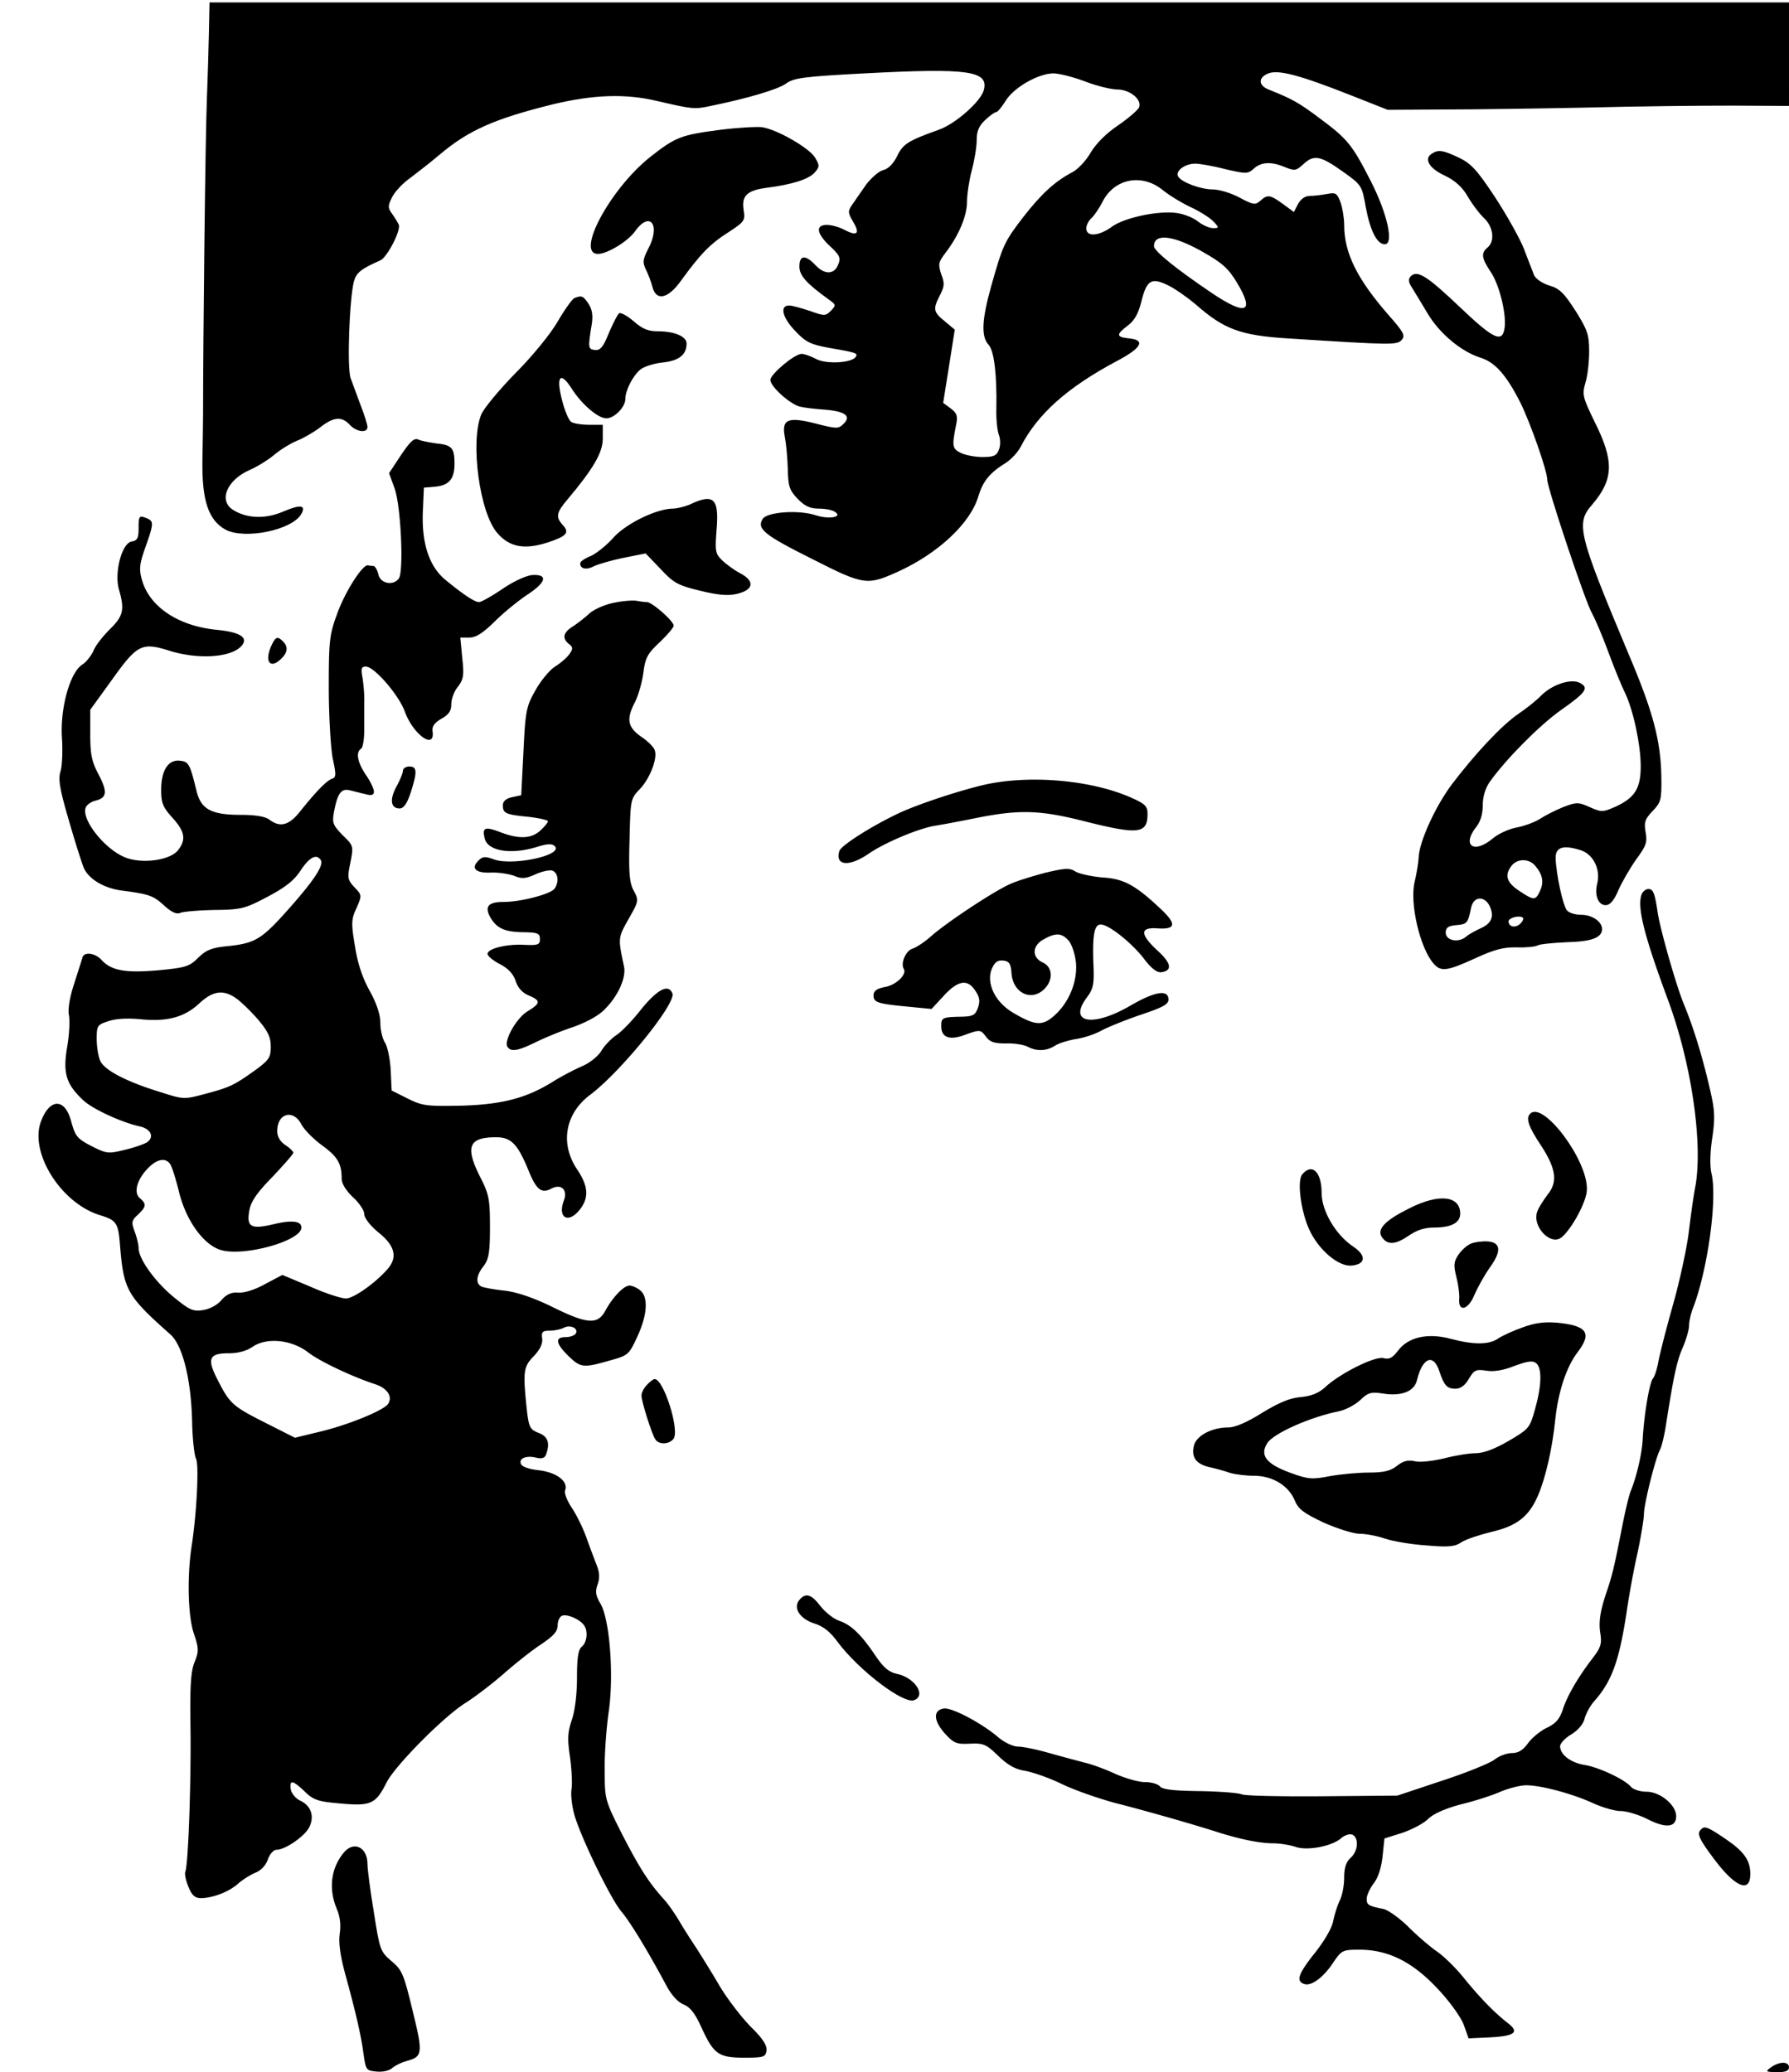 <svg xmlns="http://www.w3.org/2000/svg" version="1.0" viewBox="0 0 468 542"><path d="M54.642 8.82c-.084 4.553-.337 12.058-.506 16.695-.422 9.36-1.012 63.75-1.012 82.638 0 1.855-.084 7.336-.169 12.227-.168 10.625 1.603 15.769 6.156 18.214 5.06 2.53 17.118.084 19.648-4.048 1.433-2.445-.085-2.698-4.638-.758-4.638 2.023-9.529 1.855-13.155-.422-3.879-2.446-1.602-7.842 4.385-10.456 1.94-.844 4.807-2.614 6.409-3.964s4.216-2.95 5.818-3.625c1.602-.59 4.385-2.193 6.071-3.458 3.626-2.867 5.734-3.035 7.843-.759 1.686 1.855 4.637 2.277 4.637.59 0-.59-.759-3.12-1.77-5.65-.928-2.529-2.109-5.733-2.614-7.082-1.012-2.614-.338-20.828.843-25.382.674-2.277 1.77-3.204 6.914-5.48 1.771-.76 5.481-7.927 4.807-9.36-.338-.675-1.096-1.94-1.771-2.868-1.096-1.518-1.096-2.024 0-4.216.675-1.434 2.783-3.71 4.722-5.06 1.855-1.433 5.397-4.131 7.758-6.155 7.59-6.409 14.335-9.36 29.598-13.155 10.624-2.53 18.973-2.867 27.405-.843 9.107 2.108 9.613 2.192 13.913 1.265 9.866-2.024 17.455-4.3 19.648-5.818 2.024-1.518 4.638-1.856 20.575-2.699 27.237-1.433 32.549-.674 31.2 4.385-.76 2.951-7.42 8.854-11.806 10.372-8.01 2.867-9.36 3.71-10.877 6.914-1.012 2.024-2.277 3.29-3.626 3.626-1.096.253-3.12 2.024-4.47 3.795-1.264 1.855-2.95 4.216-3.625 5.228-1.18 1.687-1.18 2.108.168 4.385 1.94 3.204 1.18 3.963-2.108 2.277-1.349-.76-3.457-1.35-4.722-1.35-3.036 0-2.698 2.277.843 5.566 2.446 2.277 2.867 3.036 2.193 4.638-.928 2.782-3.542 2.951-5.987.337-2.614-2.783-4.216-2.698-4.216.337 0 2.361 1.77 4.385 7.757 8.686 1.855 1.349 1.855 1.433.506 2.867-1.433 1.433-1.686 1.433-5.48.084-2.278-.759-4.723-1.434-5.482-1.434-2.53 0-1.77 3.205 1.687 6.746 2.614 2.783 3.963 3.458 8.6 4.3 7.337 1.266 7.758 1.434 7.168 2.362-.927 1.602-7.673 2.024-10.372.59-1.433-.759-3.12-1.349-3.794-1.349-1.855 0-8.18 5.312-8.18 6.83 0 1.771 5.313 6.493 7.842 7 1.012.252 3.88.59 6.325.758 5.397.422 7.083 1.687 4.975 3.71-1.35 1.35-1.77 1.35-7.336-.084-7.336-1.855-8.939-1.096-8.011 3.626.337 1.686.675 5.397.759 8.264.084 4.469.421 5.565 2.53 7.758 1.855 1.939 3.288 2.614 5.48 2.614 1.687 0 3.627.337 4.301.843 2.193 1.349-1.433 2.024-4.89.927-4.47-1.517-12.818-.927-13.998.928-1.603 2.614.421 4.216 13.07 10.54 13.492 6.83 14.25 6.915 22.43 3.205 10.372-4.722 18.889-12.649 20.912-19.648 1.265-4.047 2.952-6.155 7.337-8.854 1.264-.843 2.95-2.614 3.71-4.047 4.469-8.686 12.311-15.685 25.55-22.683 6.156-3.29 7.167-5.313 2.867-5.734-3.457-.338-3.457-1.012-.337-3.373 1.686-1.265 2.698-3.036 3.457-5.987 1.433-5.903 2.614-6.662 6.999-4.554 1.94.928 5.228 3.289 7.336 5.06 7.252 6.408 11.637 8.095 24.032 8.854 27.574 1.77 28.67 1.77 29.851.337.928-1.096.422-2.024-3.373-6.324-8.348-9.53-11.72-16.36-11.72-23.696 0-1.77-.423-4.384-.928-5.818-.928-2.53-1.265-2.698-3.542-2.277-1.35.253-3.373.506-4.47.506-1.264 0-2.36.76-3.12 2.108l-1.095 2.109-2.867-2.109c-3.373-2.445-4.048-2.53-5.903-.843-1.35 1.18-1.855 1.096-5.481-.843-2.193-1.18-5.313-2.108-6.915-2.108-3.204 0-8.18-1.855-9.107-3.373-.843-1.434 1.771-3.373 4.47-3.373 1.096 0 4.637.59 7.842 1.433 5.48 1.265 5.902 1.265 7.42-.084 2.024-1.855 4.638-1.94 8.264-.422 2.53 1.012 2.867.928 4.722-.758 2.783-2.614 4.47-2.277 10.287 1.855 4.976 3.541 5.06 3.626 6.072 9.36 1.18 6.24 2.951 9.697 4.975 9.697 2.445 0 .674-8.01-3.626-16.443-4.89-9.613-6.156-11.131-13.323-16.443-5.481-4.132-7.336-5.144-13.24-7.505-2.95-1.096-3.035-3.205-.252-4.3 2.614-1.013 8.095.42 21.165 5.565l10.035 3.963 14.757-.085c8.095 0 25.044-.252 37.524-.505 12.564-.338 29.513-.506 37.777-.506l14.925.084V.64H54.811l-.169 8.18zM283.835 21.3c3.035 1.18 6.914 2.107 8.432 2.107 3.289 0 6.493 2.614 5.734 4.638-.337.76-2.783 2.867-5.481 4.722-3.036 2.024-5.734 4.723-7.168 7.084-1.18 2.108-3.373 4.469-4.89 5.228-4.47 2.36-8.011 5.565-12.733 11.636-5.06 6.578-5.397 7.42-8.433 18.13-2.445 8.77-2.698 13.155-.674 15.347 1.433 1.602 2.192 7.673 2.023 16.865-.084 2.614.253 5.65.675 6.746s.422 2.782 0 3.794c-.59 1.602-1.35 1.94-4.3 1.94-2.024 0-4.554-.506-5.734-1.096-2.193-1.097-2.277-1.771-1.181-7.252.506-2.361.253-3.12-1.434-4.385l-1.939-1.434 1.518-9.528 1.518-9.613-2.614-2.193c-3.036-2.445-3.12-3.204-1.265-6.83 1.18-2.277 1.265-3.12.337-5.48-.843-2.615-.759-3.12 1.096-5.566 3.542-4.638 5.65-9.698 5.65-13.408 0-2.024.59-5.734 1.265-8.264s1.265-6.07 1.265-7.842c0-2.36.59-3.71 2.192-5.228 1.265-1.18 2.53-2.108 2.951-2.108.338 0 1.434-1.35 2.446-2.951 2.108-3.458 8.432-7.083 12.396-7.168 1.517 0 5.228.928 8.348 2.108zm20.237 28.332c1.855 1.518 5.228 3.542 7.59 4.638s4.975 2.783 5.818 3.71c1.518 1.602 1.433 1.687-.169 1.687-.927 0-2.698-.76-3.963-1.771s-3.71-1.94-5.565-2.193c-4.807-.674-13.83 1.265-16.95 3.626-3.372 2.446-6.661 2.699-6.661.422 0-.843.59-2.024 1.35-2.698.674-.59 2.023-2.53 2.95-4.385 3.12-5.987 10.204-7.336 15.6-3.036zm10.457 16.19c5.228 2.952 6.83 4.385 9.107 8.18 4.637 7.758 2.36 8.685-6.662 2.614-9.36-6.324-15.094-10.962-15.094-12.227 0-3.457 5.06-2.867 12.649 1.433z"/><path d="M188.464 33.948c-10.372 1.35-11.72 1.855-18.551 7.252-10.372 8.348-19.395 25.213-13.492 25.213 2.445 0 7.842-3.289 9.697-5.903 3.964-5.565 6.83-1.602 3.373 4.722-1.349 2.698-1.433 3.373-.506 5.313.59 1.18 1.35 3.204 1.687 4.469.927 3.794 4.047 3.204 7.42-1.518 5.144-7.083 7.674-9.697 12.312-12.649 4.384-2.867 4.553-3.12 4.131-5.902-.59-3.71.844-5.144 5.987-5.819 6.578-.843 10.963-2.192 12.565-3.963 1.349-1.518 1.349-1.855.168-3.879-1.349-2.445-9.781-7.336-13.829-8.01-1.349-.17-6.324.084-10.962.674zM374.567 40.188c-2.192 1.35-.674 3.879 3.373 5.734 2.783 1.35 4.638 3.036 6.071 5.565 1.181 2.024 3.12 4.554 4.301 5.65 2.361 2.277 2.783 5.987.843 7.59-1.77 1.433-1.602 2.782.76 6.323 2.276 3.29 4.131 10.794 3.71 14.504-.507 4.3-2.783 3.289-11.637-5.144-8.601-8.179-11.215-9.865-12.902-8.179-.759.759-.674 1.518.253 2.951.675 1.097 2.53 4.132 4.132 6.83 3.12 5.229 8.77 9.95 13.83 11.553 3.794 1.18 6.745 4.47 10.455 11.805 2.614 5.313 7 17.793 7 20.07 0 2.192 10.034 32.211 11.72 34.994.843 1.518 2.783 6.071 4.3 10.203s3.458 8.854 4.301 10.54c2.108 4.301 4.132 13.492 4.132 19.226 0 5.819-1.518 8.264-6.661 10.625-3.29 1.434-3.626 1.434-6.662.085s-3.457-1.35-6.999 0c-2.024.843-4.722 2.192-5.987 3.035s-3.963 1.855-6.071 2.277c-2.024.337-4.975 1.687-6.409 2.951-4.89 4.048-8.095 1.771-4.216-3.12 1.096-1.349 1.686-3.373 1.686-5.65s.675-4.468 1.856-6.155c4.3-5.987 12.817-14.588 18.466-18.636 6.746-4.722 7.505-5.902 5.144-7.167-2.277-1.265-7.167.337-10.034 3.12-1.265 1.35-4.048 3.541-6.156 4.975-4.3 2.951-11.046 10.119-17.286 18.298-4.385 5.819-8.686 15.263-8.77 19.31-.084 1.35-.506 4.048-1.012 6.156-1.433 5.566 1.35 17.54 4.975 21.587 1.855 2.108 3.457 1.94 10.794-1.433 4.975-2.277 7.42-2.952 10.877-2.867 2.446.084 4.891-.17 5.481-.506.506-.338 3.964-.675 7.59-.844 6.577-.168 9.275-1.18 9.275-3.457 0-1.94-2.614-3.71-5.396-3.71-1.603 0-3.29-.506-3.795-1.18-1.012-1.181-2.783-9.192-2.951-13.577-.085-2.951 1.94-3.626 6.661-2.108 3.205 1.096 5.144 4.975 4.216 8.685-.758 3.036.253 5.65 2.193 5.65 1.18 0 2.192-1.18 3.373-3.963.927-2.108 3.035-5.734 4.638-8.01 2.614-3.542 2.951-4.47 2.445-7.168-.422-2.53-.169-3.373 1.855-5.481 2.193-2.277 2.361-2.952 2.277-8.939-.169-9.444-2.108-16.949-8.685-32.38-13.07-31.2-13.745-33.898-9.445-38.79 5.65-6.577 5.819-11.383.76-21.502-3.205-6.577-3.374-7.252-2.53-10.287.59-1.771 1.011-5.481 1.011-8.264 0-4.385-.421-5.65-3.541-10.625-3.036-4.722-4.216-5.903-6.915-6.662-1.855-.59-3.541-1.77-3.963-2.698-.337-1.012-1.602-4.048-2.614-6.83-1.096-2.783-4.554-8.939-7.59-13.576-4.721-7.168-6.324-8.854-9.528-10.372-4.132-1.94-5.312-2.108-6.999-1.012zm26.984 186.187c2.024 2.361 2.361 4.3 1.35 6.578-1.181 2.614-1.603 2.614-5.313.168-3.373-2.192-4.048-4.047-2.361-6.408 1.433-2.193 4.637-2.277 6.324-.338zm-11.805 10.71c1.18 2.698.421 4.469-2.446 5.733-1.265.59-3.036 1.518-3.794 2.193-2.024 1.686-5.313 1.012-5.313-1.096 0-1.265.675-1.771 2.783-1.94 2.867-.253 3.035-.506 3.879-4.638.674-2.951 3.541-3.12 4.89-.253zm8.01 4.469c-1.265 1.264-3.12.927-3.12-.59 0-.844 2.614-1.603 3.626-1.013.422.17.169.928-.506 1.603zM150.265 77.965c-.506.169-2.53 2.951-4.384 6.156s-6.662 9.107-11.047 13.492c-4.216 4.3-8.264 9.19-8.938 10.793-2.952 7.168-.422 25.803 4.216 31.031 3.12 3.626 6.999 4.385 12.902 2.53 5.228-1.687 6.07-2.614 4.216-4.638-1.94-2.108-1.687-3.289 1.265-6.746 6.745-8.01 9.19-12.227 9.19-15.853v-3.626h-3.54c-2.025 0-4.133-.337-4.723-.759-.59-.337-1.686-2.867-2.36-5.565-1.687-6.324-.507-7.842 2.444-3.204 2.614 4.132 6.915 7.842 9.107 7.842 2.109 0 4.976-2.951 4.976-5.06 0-2.192 1.855-5.902 3.878-7.673.928-.759 3.458-1.602 5.734-1.855 4.385-.422 6.41-2.024 6.41-4.975 0-1.855-3.12-3.205-7.59-3.205-2.53 0-4.048-.674-6.24-2.614-1.686-1.433-3.373-2.36-3.795-2.108s-1.602 2.614-2.698 5.144c-1.518 3.795-2.277 4.638-3.71 4.47-1.771-.254-1.771-.591-.76-6.831.338-2.192.085-3.795-.842-5.228-1.434-2.108-1.771-2.277-3.71-1.518z"/><path d="M104.9 119.03l-3.12 4.723 1.433 3.963c1.686 4.638 2.445 22.009 1.096 23.61-1.434 1.94-4.722 1.35-5.313-1.011-.253-1.18-.843-2.192-1.264-2.277a9.292 9.292 0 01-1.518-.168c-1.434-.169-6.072 7.083-8.095 12.901-1.94 5.228-2.109 7.083-2.109 19.142 0 7.336.506 15.6 1.012 18.382.928 4.3.928 5.06-.168 5.397-1.434.506-4.132 3.289-8.264 8.433-2.951 3.794-5.312 4.384-8.095 2.276-1.096-.843-3.71-1.265-7.42-1.265-7.758 0-10.457-1.433-11.637-6.155-1.771-7.168-2.024-7.758-4.385-8.011-3.036-.337-4.891 2.53-4.891 7.59 0 3.456.422 4.553 2.951 7.335 3.289 3.626 3.626 5.734 1.434 8.517-2.024 2.53-8.938 3.542-13.323 2.024-5.481-1.855-12.059-10.035-10.794-13.24.253-.674 1.434-1.517 2.53-1.77 3.036-.759 3.204-2.277.843-6.83-1.77-3.289-2.192-5.228-2.192-10.456v-6.493l5.734-7.927c6.577-9.191 7.758-9.781 15.01-7.505 7.589 2.362 16.274 1.771 18.888-1.349 1.77-2.108-.422-3.541-6.577-4.132-10.12-1.011-17.624-6.07-19.563-13.154-.76-2.698-.59-4.132.843-8.18 2.36-6.661 2.36-7.083.253-7.926-1.771-.675-1.94-.506-1.94 2.614 0 2.698-.337 3.289-1.77 3.542-2.615.337-4.638 8.18-3.373 12.564 1.517 5.228 1.18 6.914-2.362 10.372-1.855 1.855-3.794 4.3-4.3 5.65-.59 1.264-1.855 2.95-2.951 3.625-3.205 2.109-5.734 11.216-5.313 18.889.253 3.457.085 7.505-.337 8.938-.675 2.108-.253 4.638 2.108 12.733 1.602 5.566 3.373 11.131 3.879 12.396 1.18 3.036 5.312 5.565 10.203 6.156 7.083.927 8.095 1.349 10.878 3.878 1.94 1.771 3.289 2.362 4.216 1.94.759-.337 4.807-.675 8.938-.759 7.084-.084 8.011-.337 13.914-3.457 4.638-2.446 6.914-4.217 8.685-6.915 2.277-3.457 4.132-4.385 5.228-2.698.844 1.349-1.602 5.144-8.179 12.564-7.168 8.095-8.854 9.191-16.022 9.95-4.384.422-5.734 1.012-7.842 3.036-2.276 2.277-3.204 2.614-10.456 3.289-8.601.758-12.311.084-14.84-2.699-1.687-1.855-4.554-2.192-4.976-.674-.169.59-1.18 3.71-2.192 6.914-1.181 3.542-1.687 6.746-1.35 8.264.253 1.433.085 5.144-.506 8.432-1.096 6.662-.253 9.529 4.132 13.66 2.277 2.278 9.95 5.82 14.757 6.915 2.951.59 4.048 2.699 2.108 4.132-.759.506-3.373 1.434-5.903 2.024-4.131 1.012-4.722 1.012-8.263-.759-4.3-2.192-4.638-2.698-5.819-6.914-1.686-6.072-5.734-5.734-7.926.505-2.783 8.096 5.312 20.997 15.347 24.201 4.638 1.434 4.975 1.94 5.48 8.602.928 11.046 1.94 12.732 13.071 22.598 3.204 2.783 5.481 11.637 5.734 22.852.084 4.47.59 8.854 1.012 9.697.843 1.518.169 14.336-1.096 22.6-1.265 8.01-1.012 18.55.506 23.02 1.349 4.047 1.349 4.722.253 7.505-1.012 2.36-1.265 6.155-1.097 17.455.17 14.503-.59 35.416-1.349 37.44-.253.59.169 2.445.844 4.047.843 2.108 1.686 2.867 3.204 2.867 3.12 0 7.505-1.686 9.866-3.879 1.18-1.012 3.204-2.277 4.469-2.783 1.433-.59 2.698-1.939 3.204-3.457.506-1.433 1.518-2.53 2.277-2.53 2.108 0 6.662-3.035 8.264-5.396 1.77-2.867 1.012-5.987-2.024-7.42-1.265-.591-2.361-1.94-2.53-3.036-.337-2.53.506-2.362 3.626.59 2.108 2.108 3.457 2.614 8.011 3.035 9.36.928 10.456.506 13.492-5.48 2.277-4.385 14.84-17.118 20.66-20.744 2.782-1.771 7.335-5.313 10.118-7.758s6.999-5.818 9.444-7.42c3.373-2.277 4.47-3.458 4.47-5.06 0-1.096.505-2.277 1.18-2.53 1.35-.506 4.722 1.012 5.734 2.53 1.096 1.518.759 4.47-.59 5.565-.928.76-1.265 2.867-1.265 8.095 0 4.217-.506 8.601-1.35 11.047-1.095 3.289-1.18 4.975-.505 9.528.421 3.036.674 6.915.421 8.602-.253 1.77.17 4.975 1.012 7.589 2.277 6.83 9.445 21.418 12.059 24.454 2.276 2.698 6.746 10.034 11.552 18.973 1.434 2.782 3.204 4.722 4.722 5.312 1.771.759 3.036 2.445 4.638 5.987 3.204 6.999 4.47 7.926 11.215 7.926 5.06 0 5.565-.168 5.818-1.855.17-1.349-1.011-3.204-4.216-6.324-2.445-2.53-6.155-7.336-8.18-10.793s-4.721-7.758-5.902-9.613c-1.18-1.771-3.204-4.891-4.385-6.915s-3.035-4.722-4.216-5.987c-3.963-4.385-6.409-8.264-10.962-17.118-4.385-8.685-4.47-9.022-4.47-16.443-.083-4.216.422-11.046 1.013-15.178 1.433-9.529.337-24.286-2.108-28.502-1.265-2.108-1.434-3.204-.76-5.06.591-1.686.507-3.12-.252-5.059-.59-1.517-1.771-4.637-2.614-6.999-.844-2.445-2.53-5.902-3.795-7.842-1.265-1.855-2.108-3.963-1.855-4.637.928-2.362-2.108-4.723-6.746-5.313-2.614-.253-4.553-.927-4.806-1.686-.59-1.434 1.433-2.277 4.047-1.603 1.434.338 2.193.085 2.53-.843 1.096-2.951.506-4.722-1.94-5.65-2.192-.843-2.53-1.433-3.035-5.565-1.096-10.372-1.012-11.637 1.686-14.42 1.687-1.77 2.446-3.288 2.277-4.721-.253-1.687.084-2.024 1.94-2.024 1.18 0 2.866-.337 3.71-.76 1.686-.927 3.963.17 3.12 1.519-.338.506-1.518.927-2.699.927-2.782 0-2.53 1.687.76 4.891 3.204 3.12 3.878 3.204 10.708 1.265 4.891-1.35 5.144-1.518 7.252-6.071 2.783-5.903 3.036-10.71.76-12.396-.844-.675-2.109-1.18-2.7-1.18-1.517 0-4.468 3.12-6.324 6.577-2.023 3.71-4.722 3.541-13.913-1.012-4.806-2.361-9.107-3.795-12.227-4.216-2.614-.253-5.312-.76-6.071-1.012-1.771-.675-1.687-2.867.337-5.397 1.35-1.77 1.686-3.457 1.686-10.203 0-7.336-.252-8.601-2.53-13.07-4.047-8.011-3.035-10.457 4.133-10.457 3.963 0 5.65 1.771 8.516 8.77 2.024 4.975 3.373 6.071 5.987 4.638 2.614-1.35 4.3.422 3.205 3.204-1.687 4.554 1.265 6.072 4.216 2.277 2.445-3.12 2.192-6.156-.759-10.54-4.47-6.662-3.12-14.504 3.373-19.395 8.01-5.987 22.599-23.948 21.587-26.562s-3.879-1.096-8.095 4.047c-2.277 2.952-5.313 6.072-6.662 6.915-1.349.928-3.12 2.783-3.879 4.132-.843 1.35-3.035 3.12-5.06 3.963-1.939.843-5.143 2.53-7.082 3.71-7.168 4.554-13.492 6.24-24.286 6.578-9.191.168-10.287.084-14.166-1.855l-4.216-2.109-.253-5.396c-.169-2.952-.844-6.156-1.518-7.168-.59-.927-1.18-3.204-1.18-5.06 0-2.192-.928-5.059-2.783-8.432-1.94-3.457-3.205-7.336-3.88-11.805-1.011-5.903-.927-6.999.422-9.866 1.434-3.289 1.434-3.373-.506-5.397-1.855-2.023-1.94-2.445-1.096-6.493.843-4.3.843-4.384-2.024-7.167-2.53-2.614-2.782-3.204-2.276-5.987.927-4.975 1.855-6.324 4.216-5.734 1.096.253 2.951.759 4.132 1.012 1.518.421 2.108.168 2.108-.675 0-.759-.928-2.698-2.108-4.385-2.193-3.288-2.699-5.902-1.265-6.83.506-.337.843-2.53.843-4.89v-7.337c.084-1.602-.169-4.385-.421-6.156-.506-2.614-.338-3.12.843-3.12 2.192 0 8.685 7.505 10.203 11.806 2.192 5.987 7.926 10.119 7.252 5.143-.169-1.264.421-2.192 2.277-3.288 1.939-1.096 2.614-2.024 2.614-3.795 0-1.349.759-3.457 1.77-4.638 1.434-1.939 1.603-2.95 1.097-7.504l-.506-5.313h2.36c1.772 0 3.542-1.18 6.662-4.216 2.361-2.361 6.24-5.481 8.517-6.999 4.89-3.204 5.481-5.312 1.434-5.144-1.603.085-4.807 1.518-7.927 3.626-2.867 1.94-5.565 3.458-6.156 3.458-1.096 0-3.963-1.856-8.685-5.734-4.385-3.542-6.409-9.782-5.987-18.299l.253-5.902 2.951-.253c3.626-.338 5.06-2.024 5.06-5.987 0-4.132-.675-4.891-4.638-5.313-1.855-.253-4.048-.674-4.806-1.012-1.097-.506-2.109.422-4.554 4.048zM61.64 261.033c1.181.76 3.795 3.29 5.735 5.481 2.698 3.205 3.457 4.723 3.457 7.252 0 2.783-.421 3.458-3.963 6.072-5.65 4.047-6.746 4.553-13.07 6.24-5.65 1.517-5.734 1.517-11.806-.422-8.854-2.698-14.672-5.734-15.768-8.18-.506-1.096-.928-3.71-.928-5.733 0-3.458.169-3.71 3.036-4.638 1.94-.675 5.06-.843 8.517-.506 6.83.674 11.383-.506 15.262-4.132 3.542-3.289 6.24-3.71 9.529-1.434zm17.203 33.055c.759 1.434 3.204 3.88 5.397 5.481 4.047 2.952 5.143 4.723 5.143 8.77 0 1.265 1.181 3.12 2.952 4.807 1.602 1.433 2.951 3.457 2.951 4.385 0 1.011 1.518 3.035 3.795 4.89 4.216 3.373 4.975 6.409 2.36 9.445-3.204 3.71-8.938 7.757-10.961 7.757-1.18 0-5.397-1.349-9.36-3.12l-7.252-3.035-4.47 2.36c-2.698 1.519-5.48 2.362-6.998 2.278-1.855-.17-3.12.421-4.47 1.939-1.011 1.265-3.12 2.361-4.806 2.614-2.614.422-3.541 0-7.758-3.457-4.806-3.963-9.107-9.95-9.107-12.733 0-.843-.421-2.699-1.012-4.3-.927-2.446-.843-2.952.844-4.47 2.192-2.108 2.276-2.783.506-4.3-1.687-1.434-.844-4.723 2.023-7.758 2.361-2.446 4.554-2.952 5.819-1.265.506.59 1.518 3.879 2.36 7.252 1.772 7.42 6.325 13.829 10.794 15.262 5.903 1.94 21.25-2.276 21.25-5.818 0-1.77-2.614-2.024-7.758-.759-5.565 1.265-6.661.506-5.818-3.879.421-2.276 2.108-4.638 6.071-8.685 2.951-3.12 5.397-5.903 5.397-6.24s-.928-1.265-2.108-2.024c-1.35-.927-2.108-2.192-2.108-3.626 0-4.722 4.216-5.818 6.324-1.77zm1.855 59.702c2.951 2.277 11.3 6.24 17.455 8.264 3.12 1.011 4.638 3.204 3.373 5.143-1.096 1.687-10.71 5.65-18.467 7.42l-5.903 1.434-7.673-3.879c-8.517-4.3-9.36-4.975-12.48-11.13-2.951-5.65-2.361-7.084 2.783-7.084 2.53 0 4.722-.59 6.408-1.77 3.71-2.446 10.204-1.771 14.504 1.602zM180.875 131.764c-1.35.674-3.542 1.18-4.722 1.265-4.385 0-12.311 3.879-15.684 7.589-1.771 2.024-4.47 4.132-5.903 4.806-1.518.59-2.783 1.434-2.783 1.94 0 1.433 1.602 1.77 3.542.759 1.012-.506 4.469-1.518 7.673-2.193l5.903-1.18 3.879 4.047c3.457 3.71 4.553 4.3 10.456 5.734 4.89 1.18 7.336 1.35 9.697.76 4.132-1.013 4.554-3.205.928-5.229-1.518-.759-3.71-2.361-4.807-3.373-1.939-1.855-2.023-2.361-1.602-8.095.675-8.095-.674-9.529-6.577-6.83z"/><path d="M160.637 157.651c-2.277.422-5.144 1.687-6.324 2.699-1.18 1.096-3.12 2.614-4.385 3.457-2.614 1.602-2.951 3.12-1.096 4.638 1.096.843 1.096 1.265.084 2.698-.674.928-2.36 2.361-3.71 3.204s-3.626 3.542-5.06 6.072c-2.445 4.3-2.698 5.312-3.204 16.106l-.59 11.468-2.361.506c-1.602.337-2.446 1.096-2.446 2.108 0 2.108.675 2.445 6.662 3.035 2.867.338 5.144.844 5.144 1.18 0 .254-.843 1.35-1.94 2.362-2.36 2.192-5.565 2.361-10.456.506-4.132-1.602-4.89-1.265-4.132 1.686.844 3.289 7 4.217 13.745 2.108 2.698-.843 3.879-.843 4.554-.168 2.36 2.36-10.963 5.228-15.938 3.457-2.276-.843-2.951-.759-4.047.337-2.024 2.024-.675 3.289 3.288 3.12 1.94-.084 4.638.338 6.072.844 2.024.843 3.035.759 5.65-.422 1.686-.759 3.71-1.18 4.384-.928 1.434.59 1.771 2.867.59 4.638-.843 1.434-8.77 3.542-13.407 3.542-4.216 0-5.144 1.35-3.12 4.553 1.687 2.53 3.795 3.373 8.854 3.373 3.204.085 3.795.338 3.795 1.771 0 1.518-.506 1.687-4.216 1.518-4.891-.253-9.95 1.18-9.445 2.53.169.59 1.687 1.77 3.373 2.614 2.024 1.096 3.373 2.53 3.963 4.385.59 1.77 1.771 3.035 3.373 3.71 3.205 1.349 3.205 2.024-.253 4.132-2.951 1.77-6.24 7.673-5.312 9.275.928 1.434 2.698 1.097 7.083-1.012 2.193-1.096 6.577-2.95 9.866-4.047 3.457-1.18 6.915-3.036 8.433-4.638 3.541-3.457 5.734-8.348 5.143-11.215-1.602-7.59-1.602-7.505 1.18-12.48 2.7-4.722 2.7-4.89 1.35-7.42-1.096-2.024-1.35-4.554-1.096-13.24.253-10.456.253-10.793 2.614-13.238 2.698-2.783 4.806-8.18 3.963-10.288-.253-.843-1.855-2.36-3.457-3.457-3.542-2.445-4.048-4.554-1.771-8.938.928-1.771 1.94-5.313 2.277-7.842.506-3.964 1.096-4.976 4.216-7.927 2.024-1.94 3.71-3.879 3.71-4.385 0-1.18-5.65-6.155-6.999-6.155-.59 0-1.77-.17-2.698-.338s-3.542 0-5.903.506zM71 168.866c-1.939 4.3-.252 6.325 2.7 3.289 1.601-1.602 1.686-3.036.336-4.385-1.433-1.433-1.939-1.265-3.035 1.096zM105.405 201.584c0 .59-.759 2.445-1.686 4.132-1.856 3.457-1.518 5.734.843 5.734 1.012 0 1.94-1.265 2.867-4.132 1.77-5.481 1.686-6.83-.338-6.83-.927 0-1.686.506-1.686 1.096zM258.116 205.126c-6.493 1.433-17.54 5.06-22.852 7.504-6.999 3.29-15.178 8.433-15.684 9.95-1.18 3.88 2.53 4.217 7.589.76 4.132-2.867 12.901-6.578 17.286-7.337 1.687-.253 6.662-1.18 11.215-2.108 11.131-2.192 16.444-2.023 28.08.928 14.082 3.541 16.443 3.289 16.443-1.94 0-2.023-.59-2.614-4.384-4.3-10.372-4.554-26.057-5.903-37.693-3.457zM273.631 228.23c-3.204.844-7.42 2.108-9.275 2.952-4.132 1.77-16.528 9.95-20.744 13.66-1.686 1.518-3.879 2.952-4.89 3.289-1.772.506-3.205 3.879-2.278 5.312.844 1.434-2.023 4.216-4.975 4.722-2.108.422-2.951 1.012-2.951 2.193 0 1.855 1.096 2.192 9.107 2.951l6.071.59 3.205-3.457c3.71-4.047 6.24-4.469 8.263-1.265 1.097 1.602 1.265 2.699.675 4.385-.675 1.94-1.35 2.277-4.132 2.361-5.228.085-5.48.253-5.48 2.446 0 3.035 2.192 3.879 6.492 2.192 3.626-1.265 3.795-1.265 5.144.506 1.096 1.518 2.277 1.855 5.312 1.855 2.108-.084 4.638.337 5.65.843 2.361 1.265 4.89 1.18 7.167-.253 1.012-.674 3.542-1.433 5.65-1.77s5.06-1.35 6.662-2.277c1.602-.843 6.155-2.699 10.119-4.048 5.565-1.855 7.251-2.698 7.251-3.963 0-2.698-3.457-2.192-9.865 1.518-9.95 5.818-16.528 4.638-11.468-2.108 1.686-2.277 1.939-3.373 1.686-8.939-.253-7.504.253-10.118 1.94-10.118 2.023 0 7.926 4.637 11.215 8.854 2.023 2.698 3.541 3.794 4.637 3.626 2.952-.422 2.614-2.362-1.012-5.65-4.637-4.3-4.637-6.156 0-5.819 4.891.338 5.06-1.18.59-5.312-6.492-6.071-9.444-7.673-15.093-8.01-2.783-.254-5.903-.928-6.915-1.519-1.602-1.011-2.698-.927-7.758.253zm5.903 17.793c.843.927 1.687 3.457 1.94 5.818.421 5.06-1.94 10.625-5.903 13.998-3.036 2.614-4.975 2.361-10.794-1.096-4.637-2.867-6.914-7.842-5.228-11.553.76-1.602 1.518-2.108 2.952-1.94 1.517.17 1.94.844 2.108 3.374.421 5.144 5.228 7.42 8.6 4.047 2.362-2.36 2.193-5.734-.42-6.914-2.952-1.35-2.784-4.47.252-6.072 3.12-1.77 4.722-1.686 6.493.338zM429.462 233.88c-1.265 3.289.59 10.71 6.915 27.743 6.071 16.443 9.107 37.102 7.167 48.486-.506 2.53-1.265 8.01-1.77 12.227-.507 4.132-2.362 12.733-4.132 18.973s-3.458 12.901-3.795 14.757-.928 3.878-1.434 4.469c-.927 1.096-2.36 9.613-2.698 16.19-.253 3.71-1.518 9.36-3.204 13.492-.422 1.18-1.35 4.975-2.024 8.432-2.361 11.974-2.614 13.07-4.553 18.804-1.35 4.217-1.687 6.746-1.35 9.36.506 3.036.253 3.964-1.77 6.662-3.88 4.975-6.915 10.203-8.011 13.745-.843 2.445-1.855 3.626-4.216 4.722-1.687.843-3.88 2.614-4.891 4.048-1.265 1.77-2.53 2.53-4.132 2.53-1.35 0-3.373.758-4.554 1.686s-7.336 3.457-13.829 5.565l-11.636 3.879-19.395.169c-10.625.084-20.322-.085-21.334-.506-1.096-.422-6.156-.76-11.215-.844-6.577-.084-9.444-.421-10.119-1.18-.506-.675-2.361-1.18-4.047-1.18s-5.06-1.012-7.59-2.109c-2.53-1.18-6.155-2.53-8.01-2.951a562.934 562.934 0 01-9.36-2.53c-3.205-.927-6.915-1.686-8.18-1.686s-3.541-1.096-5.06-2.361c-4.3-3.71-12.226-7.927-14.334-7.59-2.867.422-2.699 3.205.253 6.493 2.36 2.615 3.12 2.867 6.577 2.699 3.542-.169 4.3.168 7.336 3.12 2.445 2.36 4.385 3.541 6.999 3.963 2.024.337 6.409 1.855 9.697 3.457s9.613 3.795 13.998 4.975c8.264 2.109 19.479 5.313 26.14 7.421 6.24 2.024 11.637 3.12 15.094 3.12 1.771 0 4.385.422 5.903.928 3.12 1.096 9.697-.17 12.058-2.362.844-.674 2.024-1.096 2.783-.843 1.771.76 1.602 4.3-.421 6.072-1.181 1.096-1.687 2.614-1.687 5.228 0 2.023-.506 4.722-1.18 5.987-.59 1.264-1.35 3.626-1.687 5.312-.337 1.855-2.277 5.144-4.722 8.264-4.385 5.48-5.06 7.42-2.951 8.18 1.855.758 5.143-1.687 7.673-5.566 2.192-3.204 2.445-3.373 6.83-3.373 7.505 0 13.83 3.12 20.407 10.119 3.204 3.373 6.155 7.505 6.914 9.528l1.265 3.542 5.481-.253c6.662-.337 7.927-1.35 4.722-3.795-3.457-2.698-7.167-6.493-11.552-11.89-2.108-2.613-5.228-5.649-6.999-6.83-1.686-1.18-5.06-4.047-7.336-6.324s-5.228-4.385-6.493-4.722c-4.132-.843-4.47-1.096-4.47-2.698 0-.928.844-2.699 1.772-3.964 1.18-1.433 2.023-4.047 2.36-6.998l.507-4.807 4.553-1.433c2.53-.844 5.65-2.446 6.915-3.71 1.433-1.35 4.469-2.699 8.6-3.795 3.542-.843 8.18-2.361 10.288-3.289 2.193-.927 5.228-1.686 6.746-1.686 3.879 0 12.311 2.276 17.54 4.722 2.445 1.096 5.65 2.024 7.167 2.024s4.638.927 6.999 2.108c4.806 2.445 7.505 2.192 7.505-.76s-4.216-6.408-7.758-6.408c-1.686 0-3.457-.59-4.048-1.265-1.602-1.94-8.432-5.144-12.142-5.734-3.626-.59-6.409-2.698-6.409-4.89 0-.76 1.35-2.193 2.951-3.12 1.771-1.097 3.12-2.699 3.458-4.132.337-1.265 1.433-3.29 2.445-4.47 4.638-5.143 6.577-10.54 8.517-23.189.59-4.132 1.855-11.215 2.867-15.6.927-4.384 1.686-9.022 1.686-10.203 0-2.614 2.952-14.42 4.132-16.696.506-.928 1.265-4.048 1.687-6.999 1.94-12.311 2.782-16.443 4.385-19.985.843-2.023 1.602-4.553 1.602-5.65 0-1.011.421-2.95.927-4.3 3.88-9.866 6.493-28.501 4.975-35.332-.506-2.023-.421-5.65.17-9.444.758-5.228.674-7.252-.591-12.649-1.855-8.179-4.3-16.19-6.746-22.092-2.024-4.807-6.24-19.648-6.915-24.033-.759-5.144-1.18-6.324-2.445-6.324-.675 0-1.434.59-1.77 1.35z"/><path d="M400.286 291.305c-1.18 1.18-.506 3.288 2.867 8.348 3.963 6.071 4.385 9.528 1.687 12.817-.928 1.265-2.193 3.12-2.615 4.216-1.686 3.88 3.373 9.36 6.325 6.915 2.698-2.277 6.577-9.444 6.577-12.48.253-7.674-11.468-23.274-14.841-19.816zM340.669 307.158c-1.434 1.686-.337 9.781 1.855 14.503 2.445 5.313 7.674 9.698 11.047 9.36 3.71-.337 3.963-2.614.421-4.975-4.553-3.035-8.264-9.275-8.264-14.082 0-5.48-2.53-7.842-5.059-4.806zM368.749 316.012c-6.324 3.12-8.517 5.396-7.336 7.42 1.433 2.277 3.541 2.193 6.999-.168 2.192-1.518 4.216-2.193 6.745-2.193 4.554 0 6.83-1.265 6.83-3.626 0-4.722-5.565-5.312-13.238-1.433zM384.77 325.287c-1.011.422-2.445 1.687-3.288 2.952-1.18 1.77-1.265 2.698-.506 5.734.506 1.94.843 4.469.759 5.65-.338 3.71 2.36 3.035 3.963-.928.843-1.94 2.614-5.144 4.048-7.168 3.12-4.3 2.867-6.577-.59-6.83-1.434-.084-3.374.169-4.386.59zM398.262 347.212c-2.445.843-5.312 2.192-6.324 2.867-2.361 1.686-6.493 1.686-12.48.084s-11.13-.422-13.745 3.12c-1.433 1.855-2.277 2.361-3.794 1.94-2.277-.59-11.637 4.131-15.432 7.757-1.602 1.434-3.541 2.193-6.324 2.446-2.867.253-5.734 1.517-10.035 4.131-3.878 2.446-6.998 3.795-8.77 3.795-4.3 0-8.347 2.108-9.022 4.722-.759 3.036.506 4.807 3.963 5.65 1.602.337 4.048 1.012 5.481 1.518 1.434.421 4.217.759 6.325.759 4.722 0 8.938 2.53 10.54 6.324 1.012 2.445 2.277 3.373 7.59 5.903 3.625 1.602 7.841 2.95 9.528 2.95s4.638.591 6.577 1.266c2.024.674 6.83 1.518 10.794 1.77 5.818.507 7.505.338 9.191-.843 1.18-.759 4.722-1.94 7.842-2.698 6.577-1.518 9.782-3.963 12.143-9.444 2.024-4.638 3.794-12.48 4.553-19.985.76-7.168 2.867-13.66 5.819-17.54 3.879-5.059 2.53-6.998-5.481-7.757-3.289-.253-5.819.084-8.939 1.265zm-21.755 11.383c1.265 3.795 2.023 4.638 4.216 4.638 1.349 0 2.53-.843 3.541-2.614 1.35-2.277 1.856-2.53 4.554-2.108 1.94.337 4.47-.084 7.42-1.265 3.458-1.265 4.723-1.433 5.65-.674 1.518 1.264 1.434 5.818-.337 12.058-1.35 4.89-1.602 5.144-6.915 8.264-3.626 2.108-6.577 3.204-8.6 3.204-1.687 0-5.397.59-8.264 1.35-2.867.674-6.24 1.095-7.59.758-1.855-.422-3.12-.084-4.722 1.18-1.686 1.35-3.457 1.771-7.336 1.771-2.783 0-7.336.422-10.203.928-4.722.927-5.734.843-10.54-.928-6.156-2.276-7.927-4.553-5.819-7.757 1.686-2.53 11.13-6.746 18.636-8.264 1.77-.337 4.3-1.687 5.65-2.952 2.023-1.939 2.782-2.192 5.986-1.686 4.891.759 8.18-.59 8.854-3.542 1.434-5.902 4.3-6.999 5.819-2.36zM169.238 362.221c-.843.843-1.433 2.108-1.433 2.783 0 1.518 2.698 10.119 3.626 11.468.927 1.433 3.541 1.35 4.722-.084 1.77-2.108-2.53-15.685-4.891-15.685-.337 0-1.265.675-2.024 1.518zM209.124 418.465c-1.771 2.108.168 4.975 3.878 6.156 2.277.675 4.217 2.192 6.156 4.89 5.565 7.421 17.202 16.275 19.985 15.18 3.289-1.266.084-5.988-4.638-6.915-1.94-.422-3.373-1.603-5.312-4.47-3.88-5.818-6.578-8.348-9.613-9.36-1.518-.506-3.71-2.276-4.975-3.879-2.361-3.12-3.88-3.541-5.481-1.602zM444.978 478.504c-1.18 1.096-.506 2.53 3.626 8.01 5.396 7.168 9.275 8.686 9.275 3.627 0-3.542-1.602-5.819-6.408-9.107-4.722-3.205-5.566-3.542-6.493-2.53zM90.058 484.407c-3.457 4.047-4.216 9.528-1.94 14.925.844 1.94 1.097 4.216.76 6.409-.338 2.276.084 5.565 1.349 10.287 2.867 10.372 4.3 16.612 4.89 21.334.59 4.048.675 4.216 3.373 4.47 1.687.168 3.458-.254 4.217-1.013.843-.674 2.445-1.433 3.71-1.77 4.132-1.097 4.3-1.94 1.518-13.155-2.277-9.528-2.783-10.709-5.566-12.986-2.867-2.445-3.035-2.951-4.553-12.648-.928-5.566-1.687-11.3-1.687-12.733 0-4.3-3.457-6.072-6.071-3.12zM463.276 540.735c-1.518 1.096-1.433 1.18 1.602 1.265 2.193 0 3.12-.337 3.12-1.265 0-1.602-2.53-1.602-4.722 0z"/></svg>
